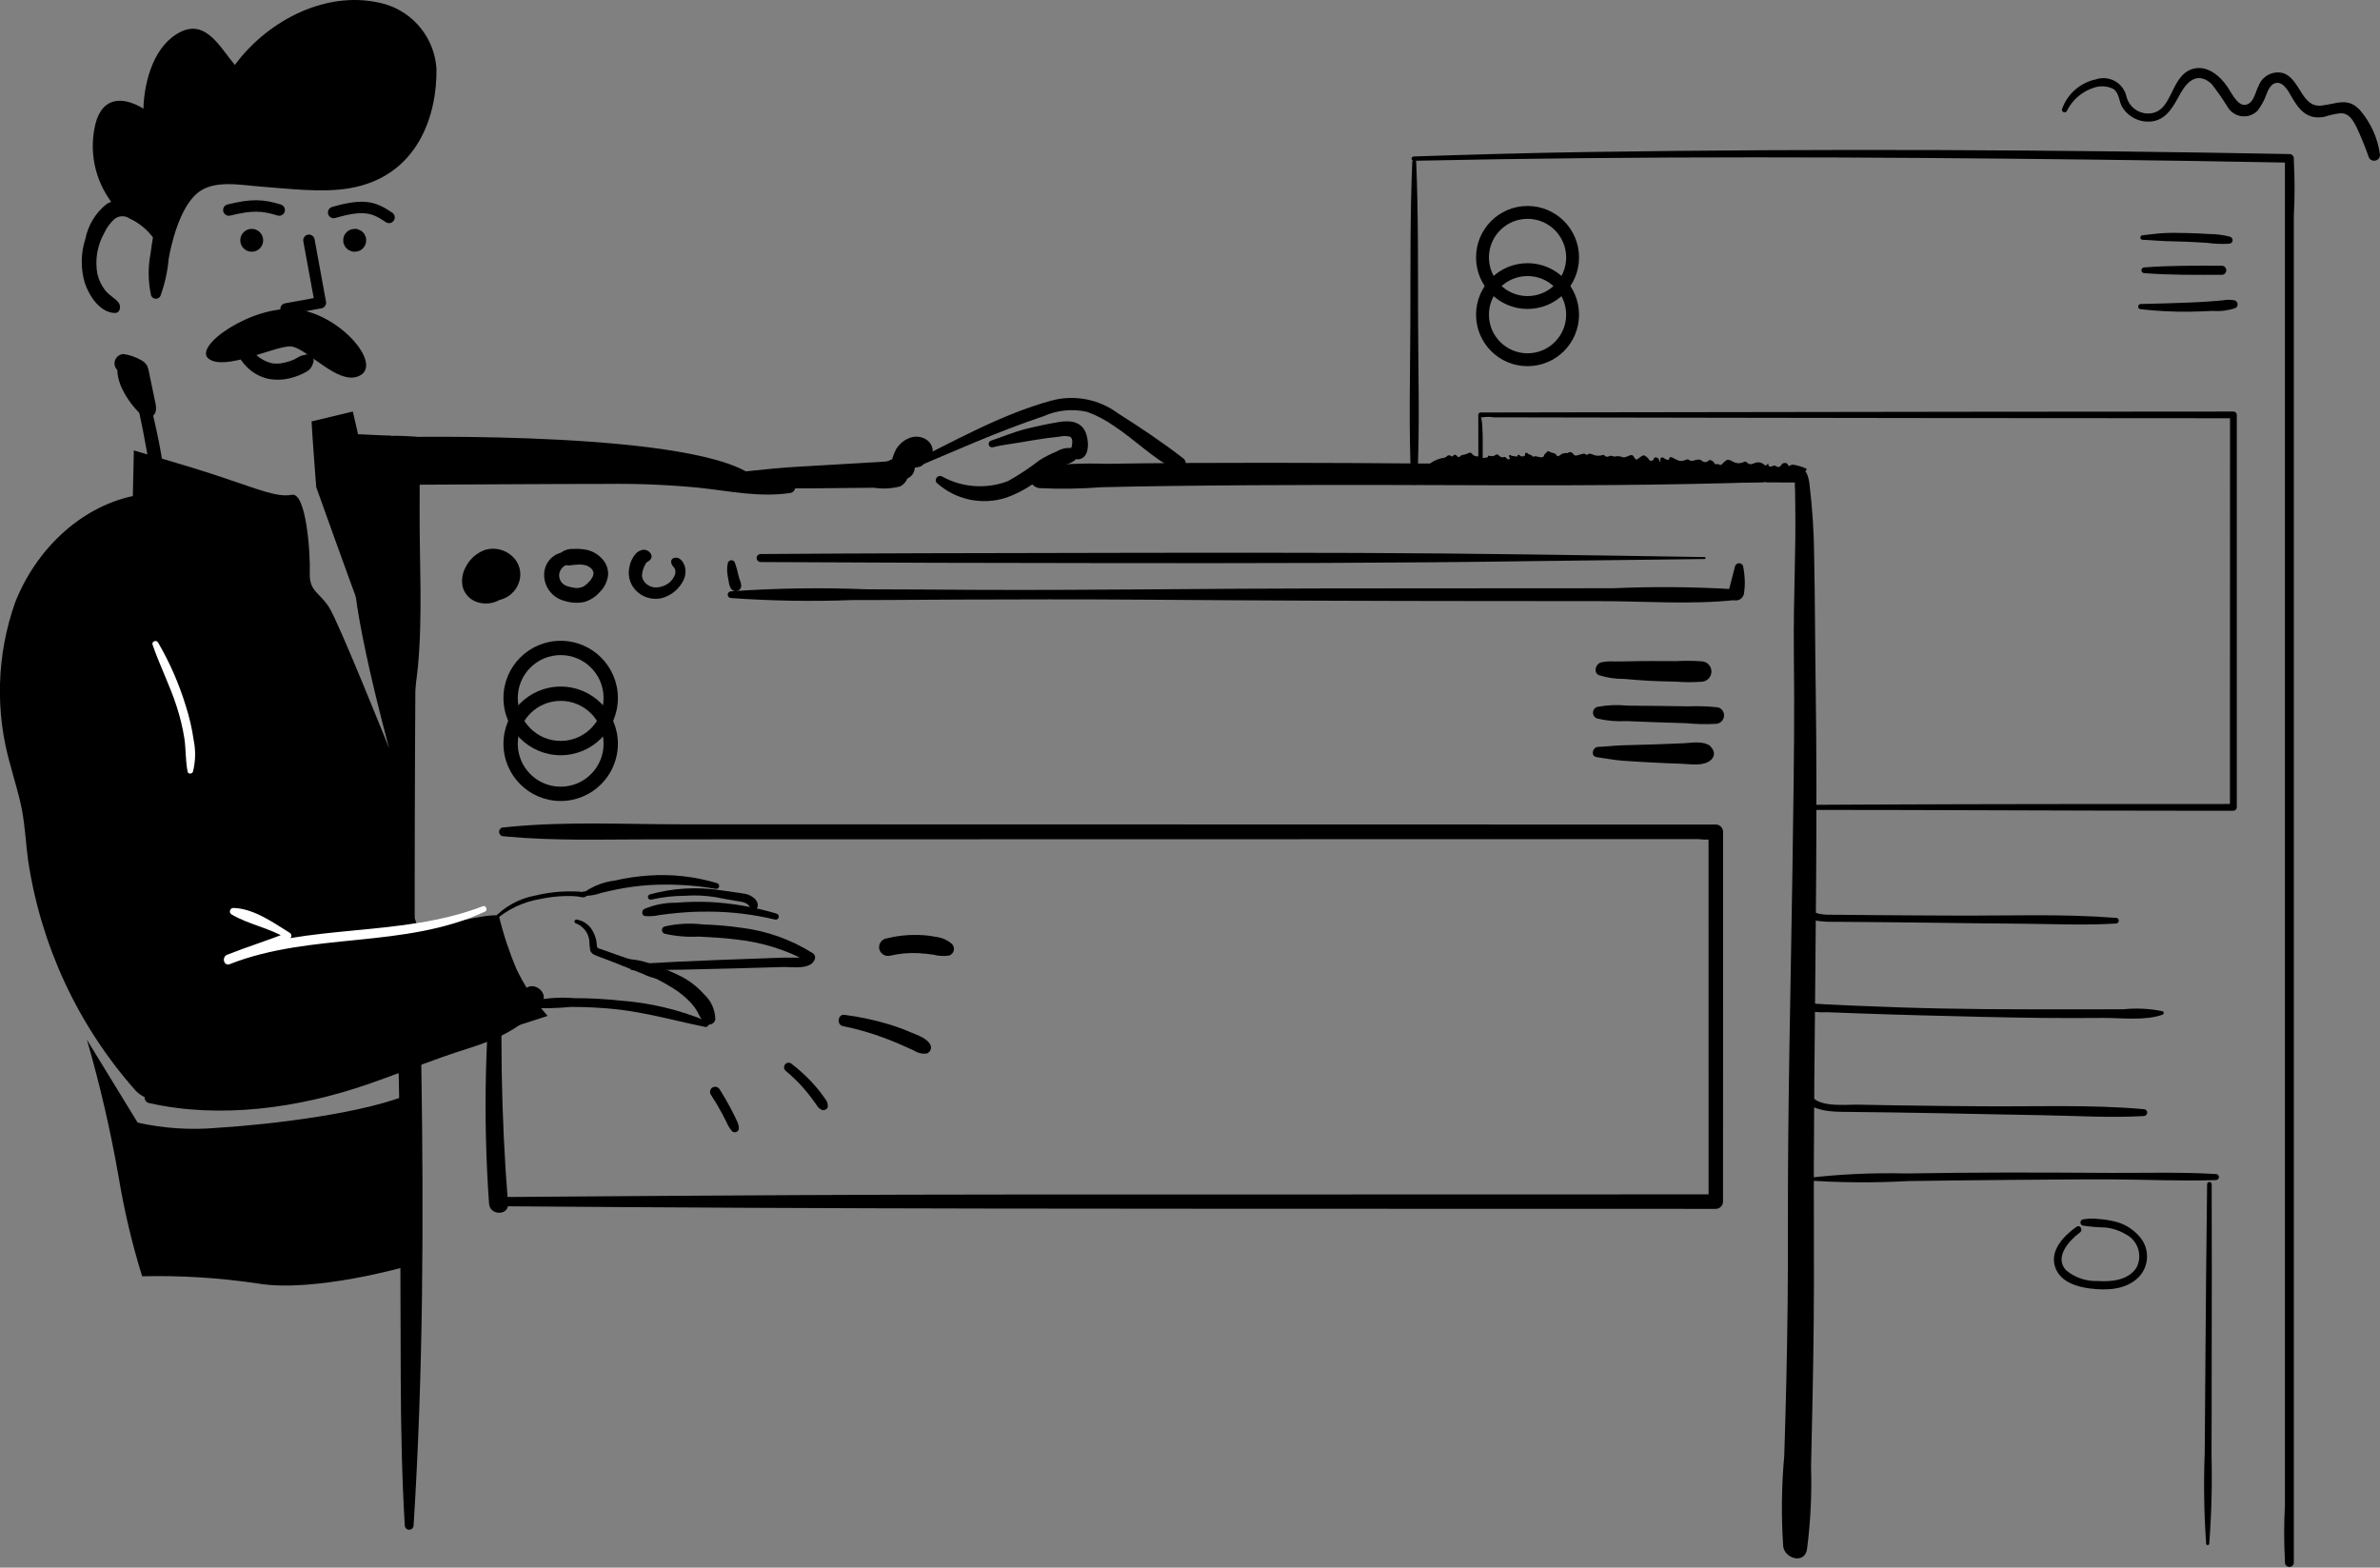 <svg width="208" height="137" viewBox="0 0 208 137" fill="none" xmlns="http://www.w3.org/2000/svg">
<rect x="0" y="0" width="208" height="137" fill="#808080" stroke="none"/>
<g clip-path="url(#clip0_2_827)">
<path d="M122.59 42.001C122.59 42.169 122.79 42.111 122.91 42.111C124.565 42.121 126.219 42.127 127.875 42.128C128.104 42.128 128.244 42.172 128.337 42.322C129.455 42.344 130.577 42.313 131.7 42.253C131.674 42.145 131.722 42.144 132 42.146L133.314 42.151C136.703 41.789 140.112 41.64 143.521 41.704C146.274 41.852 148.982 42.145 151.765 42.148C152.531 42.148 153.3 42.142 154.065 42.143C154.105 42.099 154.15 42.061 154.2 42.03C154.315 41.974 154.319 42.091 154.386 42.143C154.9 42.143 155.413 42.151 155.925 42.167C156.341 42.167 156.758 42.167 157.175 42.167C157.345 42.167 157.408 42.117 157.34 42C157.272 41.883 157.226 41.778 157.173 41.665C157.139 41.595 157.173 41.532 157.258 41.483C157.276 41.469 157.298 41.459 157.321 41.456C157.344 41.452 157.368 41.455 157.39 41.463C157.465 41.498 157.448 41.555 157.444 41.609C157.441 41.642 157.441 41.675 157.444 41.709C157.445 41.728 157.454 41.747 157.468 41.761C157.481 41.774 157.499 41.783 157.519 41.785C157.541 41.79 157.564 41.787 157.584 41.777C157.605 41.767 157.621 41.751 157.631 41.731C157.677 41.65 157.776 41.555 157.714 41.482C157.594 41.342 157.688 41.237 157.814 41.135C157.94 41.033 157.923 40.981 157.794 40.922C157.471 40.782 157.132 40.681 156.785 40.622C156.729 40.608 156.672 40.606 156.615 40.615C156.559 40.625 156.505 40.645 156.457 40.676C156.385 40.727 156.314 40.758 156.276 40.658C156.261 40.595 156.223 40.54 156.17 40.503C156.117 40.466 156.052 40.45 155.988 40.458C155.779 40.458 155.721 40.577 155.642 40.683C155.62 40.717 155.592 40.745 155.558 40.767C155.524 40.789 155.487 40.803 155.447 40.808C155.407 40.814 155.367 40.811 155.329 40.8C155.29 40.788 155.255 40.768 155.225 40.742C155.188 40.715 155.145 40.698 155.099 40.692C155.054 40.687 155.008 40.693 154.966 40.71C154.64 40.866 154.545 40.749 154.522 40.484C154.355 40.777 154.24 40.672 154.122 40.558C154.01 40.477 153.88 40.426 153.743 40.41C153.606 40.395 153.468 40.414 153.341 40.468C153.005 40.616 152.859 40.604 152.631 40.382C152.542 40.295 152.459 40.352 152.385 40.382C152.236 40.453 152.073 40.486 151.909 40.478C151.745 40.471 151.585 40.423 151.444 40.339C151.011 40.1 150.937 40.131 150.592 40.456C150.492 40.547 150.446 40.719 150.211 40.58C150.097 40.513 149.839 40.651 149.804 40.436C149.789 40.347 149.616 40.261 149.483 40.211C149.35 40.161 149.304 40.292 149.213 40.337C149.144 40.375 149.066 40.392 148.988 40.384C148.909 40.377 148.835 40.347 148.775 40.297C148.581 40.113 148.356 40.152 148.093 40.226C148.013 40.263 147.925 40.279 147.838 40.273C147.75 40.266 147.666 40.236 147.593 40.187C147.509 40.112 147.42 40.147 147.315 40.187C147.139 40.278 146.937 40.306 146.743 40.267C146.553 40.198 146.369 40.112 146.196 40.008C146.047 39.896 145.914 39.945 145.883 40.064C145.829 40.271 145.729 40.189 145.592 40.134C145.524 40.104 145.46 40.066 145.401 40.022C145.377 40.002 145.348 39.987 145.318 39.98C145.287 39.972 145.255 39.972 145.225 39.98C145.136 40.003 145.13 40.059 145.105 40.113C145.068 40.193 145.183 40.271 145.077 40.376L144.967 40.134C144.942 40.081 144.901 40.037 144.849 40.008C144.798 39.98 144.739 39.968 144.681 39.975C144.535 39.975 144.54 40.075 144.52 40.146C144.5 40.217 144.399 40.257 144.305 40.273C144.272 40.28 144.237 40.275 144.206 40.26C144.176 40.245 144.151 40.22 144.137 40.189C144.065 40.075 143.972 39.975 143.862 39.898C143.695 39.761 143.591 39.766 143.403 39.907C142.944 40.25 143.015 40.247 142.755 39.873C142.682 39.767 142.605 39.735 142.419 39.803C142.233 39.871 142.041 40.012 141.801 39.951C141.58 39.855 141.333 39.839 141.101 39.904C141.066 39.906 141.031 39.897 141.001 39.879C140.942 39.85 140.877 39.834 140.811 39.833C140.745 39.832 140.68 39.845 140.62 39.872C140.558 39.91 140.484 39.925 140.412 39.913C140.34 39.902 140.274 39.865 140.227 39.809C140.207 39.784 140.181 39.767 140.15 39.76C140.12 39.752 140.088 39.755 140.06 39.768C139.759 39.867 139.431 39.843 139.147 39.703C138.921 39.612 138.818 39.629 138.671 39.783C138.571 39.632 138.421 39.631 138.24 39.683C138.131 39.716 138.015 39.738 137.91 39.776C137.752 39.833 137.61 39.825 137.535 39.724C137.409 39.566 137.306 39.394 136.985 39.602C136.862 39.581 136.737 39.588 136.617 39.624C136.498 39.66 136.389 39.722 136.299 39.808C136.143 39.908 136.082 39.877 136.033 39.776C135.933 39.563 135.558 39.6 135.386 39.449C135.351 39.433 135.313 39.43 135.277 39.439C135.24 39.449 135.208 39.471 135.186 39.501C135.13 39.619 134.939 39.684 134.936 39.825C134.936 39.904 134.828 39.959 134.708 39.964C134.458 39.975 134.253 39.798 133.976 39.916C133.967 39.919 133.957 39.919 133.949 39.916C133.913 39.744 133.642 39.751 133.524 39.643C133.478 39.602 133.448 39.543 133.351 39.574C133.271 39.599 133.281 39.657 133.284 39.7C133.296 39.866 133.167 39.894 132.97 39.882C132.838 39.874 132.831 39.77 132.748 39.751C132.556 39.708 132.679 39.912 132.566 39.895C132.415 39.872 132.257 39.868 132.114 39.835C132.048 39.82 132.014 39.722 131.914 39.782C131.831 39.83 131.884 39.895 131.914 39.95C131.944 40.005 132.007 40.084 131.89 40.13C131.752 40.186 131.718 40.082 131.652 40.037C131.586 39.992 131.593 39.898 131.482 39.937C131.398 39.969 131.306 39.975 131.22 39.952C131.133 39.929 131.056 39.879 130.999 39.81C130.929 39.755 130.841 39.652 130.726 39.745C130.504 39.925 130.282 39.854 130.05 39.821C130.023 39.864 130.084 39.912 130.018 39.955C129.777 40.04 129.515 40.04 129.275 39.955C129.236 39.928 129.192 39.88 129.151 39.883C129.05 39.891 128.948 39.873 128.856 39.83C128.765 39.786 128.686 39.72 128.628 39.637C128.596 39.594 128.548 39.565 128.495 39.557C128.442 39.548 128.388 39.56 128.344 39.591C128.227 39.658 128.1 39.706 127.968 39.731C127.868 39.769 127.721 39.751 127.657 39.831C127.516 40.011 127.404 39.948 127.308 39.831C127.212 39.714 127.129 39.702 127.008 39.821C126.958 39.869 126.893 39.921 126.821 39.865C126.643 39.722 126.521 39.792 126.391 39.924C126.342 39.965 126.282 39.992 126.219 40C125.78 40.062 125.362 40.23 125.002 40.488C124.916 40.543 124.794 40.628 124.702 40.603C124.302 40.496 124.234 40.742 124.121 40.887C124.087 40.937 124.039 40.976 123.984 41C123.929 41.025 123.869 41.034 123.809 41.026C123.666 41.025 123.525 41.053 123.393 41.106C123.308 41.125 123.229 41.166 123.164 41.224C123.099 41.283 123.05 41.357 123.022 41.44C122.997 41.516 122.94 41.568 122.822 41.602C122.552 41.682 122.595 41.854 122.59 42.001Z" fill="black"/>
<path d="M31.301 38.29C31.194 38.85 31.215 39.427 31.361 39.979C31.602 40.945 33.11 41.186 32.261 43.118C31.412 45.05 31.361 45.412 30.934 49.034C30.507 52.656 34.01 65.392 34.01 65.392C34.01 65.392 29.61 54.407 28.763 53.079C27.916 51.751 27.013 51.691 27.074 50.061C27.135 48.431 26.774 42.998 25.506 43.24C24.238 43.482 22.731 42.817 19.293 41.671C15.855 40.525 11.693 39.377 11.693 39.377L12.96 41.067V44.567C12.96 44.567 22.732 63.038 25.446 68.53C28.16 74.022 29.004 83.5 29.004 83.5L36.243 82.172C36.243 82.172 36.2 50.827 36.623 38.193C34.851 38.021 33.066 38.054 31.301 38.29Z" fill="black"/>
<path d="M11.817 95.271C6.821 89.619 3.569 82.64 2.455 75.179C2.255 73.711 2.193 72.225 1.916 70.77C1.667 69.453 1.248 68.175 0.911 66.878C-0.441 62.212 -0.298 57.24 1.32 52.659C3.074 48.169 6.899 44.359 11.609 43.35L11.698 39.377C11.698 39.377 18.698 41.428 22.676 46.016C26.654 50.604 28.587 63.038 29.19 72.092C29.793 81.146 29.612 81.871 29.612 81.871C32.64 81.915 35.66 81.57 38.6 80.845C43.546 79.638 43.607 80.06 43.607 80.06C43.991 81.649 44.506 83.204 45.145 84.708C45.854 86.187 46.767 87.558 47.859 88.782C47.859 88.782 28.949 94.909 25.933 95.694C22.917 96.479 13.866 97.624 11.817 95.271Z" fill="black"/>
<path d="M157.171 40.871C148.778 40.884 140.379 40.663 131.987 40.578C122.529 40.478 113.07 40.412 103.613 40.461C101.308 40.473 99.004 40.496 96.699 40.532C94.662 40.461 92.621 40.553 90.599 40.807C89.475 41.007 89.873 42.56 90.849 42.659C92.663 42.745 94.482 42.718 96.293 42.579C98.279 42.532 100.266 42.495 102.253 42.471C106.788 42.411 111.323 42.389 115.853 42.38C125.316 42.362 134.783 42.48 144.244 42.353C148.552 42.296 152.858 42.181 157.163 42.053C157.316 42.047 157.46 41.981 157.566 41.871C157.672 41.761 157.732 41.613 157.732 41.46C157.732 41.307 157.672 41.16 157.566 41.05C157.46 40.939 157.316 40.874 157.163 40.868L157.171 40.871Z" fill="black"/>
<path d="M157.416 41.654L156.851 41.841L156.863 42.141C156.852 42.349 156.857 42.558 156.879 42.766C156.887 43.205 156.89 43.644 156.896 44.083C156.911 45.092 156.912 46.1 156.901 47.109C156.877 49.171 156.818 51.234 156.784 53.296C156.744 55.784 156.794 58.27 156.8 60.757C156.809 65.742 156.728 70.727 156.655 75.712C156.502 86.204 156.229 96.701 156.255 107.195C156.268 111.652 156.222 116.108 156.119 120.563C156.068 122.779 156.003 124.996 155.936 127.212C155.696 129.849 155.665 132.502 155.843 135.144C155.983 136.203 157.675 136.718 157.919 135.425C158.232 133.027 158.352 130.607 158.277 128.189C158.328 126.005 158.376 123.821 158.419 121.637C158.5 117.521 158.544 113.407 158.526 109.291C158.505 104.362 158.517 99.434 158.562 94.506C158.655 82.981 158.849 71.443 158.68 59.918C158.625 56.208 158.626 52.498 158.551 48.788C158.537 46.613 158.398 44.44 158.137 42.28C158.064 41.742 157.885 40.817 157.131 40.938C157.033 40.951 156.94 40.988 156.86 41.047C156.78 41.106 156.717 41.184 156.676 41.274C156.635 41.364 156.617 41.463 156.625 41.562C156.633 41.66 156.665 41.755 156.72 41.838C156.762 41.907 156.826 41.96 156.9 41.989C156.975 42.019 157.058 42.023 157.136 42.002C157.213 41.981 157.282 41.936 157.332 41.873C157.382 41.809 157.41 41.732 157.412 41.651L157.416 41.654Z" fill="black"/>
<path d="M36.146 133.318C36.992 119.989 37.031 106.535 36.822 93.181C36.791 91.173 36.871 89.163 36.822 87.155C36.771 85.019 37.013 82.509 36.322 80.464C36.264 80.278 36.15 80.116 35.993 80.001C35.837 79.886 35.648 79.824 35.454 79.824C35.26 79.824 35.071 79.886 34.915 80.001C34.759 80.116 34.644 80.278 34.587 80.464C34.11 82.319 34.422 84.438 34.487 86.334C34.548 88.118 34.681 89.896 34.764 91.679C34.917 94.996 34.909 98.331 34.939 101.651C34.995 107.922 35 114.192 35.023 120.463C35.039 124.755 35.123 129.036 35.375 133.32C35.38 133.418 35.423 133.512 35.494 133.58C35.566 133.648 35.661 133.686 35.76 133.686C35.859 133.686 35.955 133.648 36.026 133.58C36.098 133.512 36.141 133.418 36.146 133.32V133.318Z" fill="black"/>
<path d="M68.879 41.779C66.257 42.109 63.696 41.433 61.102 41.152C58.361 40.89 55.608 40.779 52.855 40.818C47.228 40.827 41.601 40.893 35.974 40.942C35.786 40.944 35.608 41.02 35.475 41.153C35.343 41.285 35.267 41.464 35.265 41.652C35.272 44.507 35.278 47.362 35.283 50.218C35.283 52.618 35.232 55.018 35.355 57.411C35.414 58.548 35.655 59.652 35.73 60.788C35.793 61.764 35.751 62.755 35.751 63.735C35.751 64.775 35.801 65.815 35.801 66.855C35.801 66.9 35.819 66.944 35.851 66.976C35.883 67.008 35.927 67.026 35.972 67.026C36.018 67.026 36.061 67.008 36.093 66.976C36.126 66.944 36.144 66.9 36.144 66.855C36.144 66.015 36.194 65.175 36.194 64.334V61.657C36.194 60.513 36.416 59.42 36.522 58.289C36.94 53.829 36.661 49.249 36.672 44.772L36.68 41.652L35.972 42.362C41.672 42.343 47.372 42.292 53.072 42.29C55.752 42.256 58.432 42.367 61.101 42.625C63.764 42.912 66.372 43.483 69.055 43.084C69.787 42.975 69.622 41.684 68.878 41.779H68.879Z" fill="black"/>
<path d="M81.883 42.214C82.683 42.929 83.656 43.425 84.705 43.653C85.754 43.881 86.845 43.833 87.87 43.514C88.959 43.137 89.975 42.573 90.87 41.847C91.347 41.493 91.851 41.177 92.378 40.902C92.905 40.637 93.702 40.539 94.078 40.078C94.141 40.01 94.186 39.927 94.209 39.836C94.231 39.746 94.231 39.651 94.207 39.562C94.183 39.472 94.136 39.389 94.072 39.322C94.007 39.255 93.927 39.205 93.838 39.178C93.312 39.086 92.771 39.189 92.317 39.469C91.802 39.678 91.305 39.932 90.834 40.228C89.967 40.903 89.049 41.51 88.089 42.045C87.156 42.401 86.157 42.548 85.162 42.478C84.166 42.408 83.198 42.121 82.325 41.638C82.248 41.596 82.158 41.584 82.072 41.602C81.986 41.621 81.909 41.669 81.855 41.739C81.802 41.809 81.774 41.895 81.778 41.983C81.782 42.071 81.817 42.154 81.877 42.219L81.883 42.214Z" fill="black"/>
<path d="M79.372 41.134C83.261 39.481 87.187 37.716 91.195 36.375C92.394 35.838 93.735 35.705 95.016 35.995C95.857 36.305 96.654 36.725 97.385 37.245C99.175 38.428 100.765 40.035 102.666 41.029C103.25 41.334 103.99 40.513 103.413 40.061C101.613 38.661 99.613 37.328 97.688 36.108C96.864 35.499 95.913 35.084 94.906 34.895C93.9 34.705 92.864 34.745 91.875 35.013C87.386 36.245 83.255 38.64 79.097 40.661C78.775 40.817 79.056 41.267 79.372 41.133V41.134Z" fill="black"/>
<path d="M86.782 39.084C87.539 38.889 88.334 38.8 89.106 38.673C89.878 38.546 90.655 38.404 91.434 38.298C91.816 38.246 92.199 38.2 92.582 38.16C92.876 38.093 93.18 38.09 93.475 38.151C93.892 38.312 93.66 39.041 93.575 39.338C93.547 39.446 93.548 39.56 93.578 39.668C93.607 39.776 93.665 39.874 93.744 39.954C93.823 40.033 93.921 40.09 94.029 40.12C94.137 40.149 94.251 40.151 94.359 40.123C95.288 39.914 95.159 38.394 94.859 37.741C94.434 36.8 93.453 36.731 92.559 36.878C91.573 37.04 90.592 37.253 89.622 37.495C88.591 37.752 87.63 38.172 86.622 38.505C86.545 38.526 86.48 38.577 86.441 38.646C86.401 38.715 86.391 38.797 86.412 38.874C86.433 38.951 86.484 39.016 86.553 39.055C86.622 39.095 86.704 39.105 86.781 39.084H86.782Z" fill="black"/>
<path d="M81.466 39.868C81.5 39.757 81.516 39.642 81.512 39.526C81.512 39.475 81.518 39.387 81.494 39.564C81.519 39.373 81.519 39.359 81.494 39.522C81.523 39.413 81.523 39.299 81.494 39.191C81.431 38.894 81.26 38.632 81.014 38.454C80.802 38.306 80.559 38.211 80.303 38.176C80.047 38.142 79.787 38.168 79.543 38.254C79.025 38.439 78.587 38.8 78.307 39.274C78.046 39.76 77.896 40.297 77.866 40.848C77.865 41.03 77.912 41.209 78.003 41.367C78.093 41.525 78.223 41.656 78.38 41.748L78.397 41.76C78.55 41.852 78.726 41.901 78.905 41.901C79.084 41.901 79.259 41.852 79.412 41.76L79.43 41.748C79.587 41.656 79.718 41.525 79.808 41.367C79.899 41.209 79.946 41.03 79.946 40.848C79.93 40.626 79.935 40.404 79.962 40.183L79.926 40.445C79.95 40.281 79.993 40.12 80.053 39.966L79.958 40.192C80.011 40.07 80.078 39.955 80.158 39.85L80.015 40.035C80.083 39.95 80.159 39.873 80.243 39.805L80.064 39.943C80.139 39.886 80.221 39.837 80.306 39.797L80.1 39.884C80.197 39.844 80.297 39.815 80.4 39.798L80.18 39.828C80.256 39.819 80.333 39.819 80.409 39.828L80.197 39.8C80.34 39.823 80.472 39.883 80.614 39.909C80.659 39.917 80.442 39.833 80.577 39.899C80.64 39.933 80.708 39.958 80.777 39.975C80.732 39.966 80.689 39.948 80.651 39.921C80.613 39.894 80.581 39.86 80.557 39.82L80.574 39.846C80.591 39.874 80.64 39.995 80.595 39.873C80.623 39.967 80.681 40.049 80.759 40.109C80.837 40.168 80.931 40.202 81.029 40.204C81.127 40.202 81.222 40.168 81.3 40.109C81.377 40.049 81.434 39.967 81.462 39.873L81.466 39.868Z" fill="black"/>
<path d="M61.243 42.451C64.615 42.544 67.959 42.712 71.337 42.674C73.02 42.656 74.702 42.639 76.384 42.623C77.15 42.744 77.934 42.704 78.684 42.506C78.958 42.355 79.173 42.117 79.294 41.83C79.415 41.542 79.436 41.221 79.352 40.921C79.272 40.634 79.082 40.391 78.823 40.243C78.564 40.096 78.257 40.057 77.97 40.135L77.911 40.155C77.111 40.435 76.711 41.745 77.648 42.166L77.701 42.19L77.301 40.652C77.88 40.29 77.913 40.184 77.401 40.336L77.065 40.356C76.674 40.391 76.279 40.403 75.887 40.426L73.868 40.546C72.468 40.629 71.066 40.711 69.662 40.793C66.84 40.956 64.062 41.349 61.25 41.622C61.144 41.627 61.043 41.673 60.97 41.75C60.896 41.827 60.855 41.93 60.855 42.036C60.855 42.143 60.896 42.245 60.97 42.322C61.043 42.399 61.144 42.445 61.25 42.451H61.243Z" fill="black"/>
<path d="M42.976 49.425C42.911 49.303 42.822 49.195 42.713 49.109C42.605 49.023 42.48 48.96 42.346 48.925C42.15 48.884 41.947 48.892 41.755 48.951C41.471 49.041 41.227 49.229 41.069 49.482C40.779 49.886 40.622 50.37 40.619 50.868C40.611 51.162 40.691 51.452 40.85 51.699C41.079 52.024 41.418 52.253 41.805 52.345C42.23 52.48 42.677 52.535 43.122 52.507C43.385 52.493 43.644 52.444 43.894 52.362C44.179 52.263 44.443 52.112 44.672 51.916C45.007 51.628 45.252 51.25 45.379 50.827C45.5 50.437 45.506 50.022 45.397 49.629C45.289 49.236 45.07 48.882 44.766 48.61C44.458 48.323 44.081 48.121 43.671 48.022C43.262 47.923 42.834 47.93 42.429 48.044C42.05 48.173 41.7 48.376 41.4 48.641C41.1 48.907 40.856 49.229 40.682 49.59C40.408 50.099 40.318 50.688 40.427 51.256C40.493 51.513 40.61 51.753 40.772 51.963C40.934 52.173 41.136 52.347 41.368 52.476C41.833 52.714 42.363 52.795 42.878 52.706C43.394 52.617 43.866 52.364 44.224 51.983C44.413 51.79 44.562 51.561 44.663 51.31C44.764 51.059 44.814 50.791 44.811 50.521C44.807 50.269 44.752 50.02 44.648 49.791C44.545 49.561 44.396 49.354 44.211 49.184C43.967 48.97 43.662 48.837 43.339 48.806C43.016 48.774 42.692 48.845 42.411 49.008C42.127 49.171 41.902 49.422 41.773 49.723C41.643 50.025 41.615 50.36 41.693 50.679C41.753 50.883 41.877 51.062 42.046 51.191C42.215 51.32 42.421 51.392 42.634 51.396H42.677C42.891 51.395 43.099 51.325 43.269 51.195C43.44 51.065 43.563 50.883 43.62 50.677C43.681 50.422 43.645 50.153 43.52 49.923C43.435 49.774 43.312 49.651 43.164 49.566C43.016 49.48 42.847 49.436 42.676 49.438H42.633L43.573 50.155C43.56 50.117 43.552 50.078 43.546 50.039L43.58 50.298C43.578 50.272 43.578 50.246 43.58 50.22L43.546 50.478C43.553 50.426 43.565 50.376 43.584 50.328L43.484 50.558C43.498 50.529 43.521 50.5 43.531 50.471C43.561 50.394 43.37 50.662 43.471 50.555C43.572 50.448 43.381 50.636 43.371 50.625C43.406 50.602 43.441 50.583 43.479 50.566L43.254 50.666C43.304 50.646 43.357 50.632 43.41 50.624L43.162 50.657C43.203 50.653 43.243 50.653 43.284 50.657L43.037 50.624C43.077 50.632 43.116 50.644 43.154 50.658L42.932 50.564C42.967 50.584 43.002 50.603 43.039 50.62C42.912 50.52 42.875 50.487 42.93 50.536C42.945 50.549 42.96 50.562 42.974 50.577C43.082 50.677 42.858 50.377 42.926 50.518C42.945 50.555 42.966 50.589 42.984 50.628L42.89 50.406C42.922 50.483 42.944 50.563 42.956 50.646L42.923 50.399C42.926 50.44 42.926 50.481 42.923 50.522L42.957 50.272C42.945 50.356 42.922 50.439 42.889 50.518L42.989 50.288C42.951 50.37 42.904 50.447 42.848 50.518L43.004 50.318C42.936 50.399 42.858 50.473 42.774 50.538L42.981 50.378C42.881 50.45 42.773 50.512 42.66 50.561L42.912 50.454C42.737 50.53 42.554 50.585 42.366 50.617L42.652 50.579C42.527 50.595 42.399 50.595 42.274 50.579L42.561 50.618C42.479 50.603 42.398 50.582 42.319 50.553L42.578 50.662C42.469 50.615 42.366 50.554 42.272 50.481L42.491 50.65C42.434 50.603 42.382 50.551 42.335 50.494L42.502 50.712C42.458 50.653 42.421 50.59 42.39 50.524L42.497 50.778C42.466 50.7 42.445 50.62 42.434 50.537L42.471 50.818C42.463 50.728 42.463 50.637 42.471 50.547L42.434 50.824C42.461 50.644 42.51 50.467 42.58 50.299L42.48 50.543C42.559 50.36 42.659 50.188 42.78 50.03L42.624 50.23C42.728 50.1 42.846 49.982 42.976 49.878L42.776 50.031C42.895 49.94 43.024 49.863 43.16 49.803L42.93 49.903C43.079 49.837 43.236 49.791 43.397 49.766L43.152 49.799C43.265 49.786 43.379 49.786 43.492 49.799L43.254 49.767C43.311 49.775 43.367 49.788 43.421 49.806C43.447 49.819 43.474 49.829 43.502 49.836C43.482 49.836 43.302 49.742 43.408 49.8C43.458 49.828 43.508 49.855 43.557 49.886C43.572 49.897 43.609 49.934 43.626 49.935C43.593 49.935 43.452 49.79 43.564 49.893C43.605 49.931 43.642 49.974 43.681 50.015C43.74 50.074 43.592 49.86 43.62 49.938C43.632 49.963 43.646 49.987 43.662 50.01C43.679 50.04 43.721 50.141 43.662 49.999C43.603 49.857 43.645 49.958 43.654 49.991C43.67 50.051 43.684 50.112 43.694 50.173L43.662 49.935C43.671 50.02 43.671 50.105 43.662 50.19L43.695 49.949C43.689 49.986 43.684 50.023 43.676 50.06C43.668 50.097 43.628 50.194 43.69 50.06C43.752 49.926 43.699 50.037 43.68 50.071C43.661 50.105 43.639 50.133 43.62 50.164C43.566 50.255 43.761 50.004 43.687 50.077C43.66 50.103 43.637 50.132 43.611 50.158C43.557 50.211 43.499 50.261 43.439 50.308L43.639 50.152C43.541 50.224 43.435 50.285 43.325 50.336L43.574 50.231C43.434 50.29 43.296 50.35 43.157 50.41L43.408 50.304C43.258 50.363 43.101 50.403 42.941 50.424L43.222 50.386C43.016 50.407 42.808 50.404 42.603 50.376L42.885 50.413C42.648 50.379 42.417 50.319 42.194 50.232L42.449 50.339C42.408 50.32 42.369 50.297 42.333 50.27L42.55 50.437L42.518 50.405L42.685 50.622C42.666 50.599 42.65 50.575 42.638 50.548L42.746 50.804C42.724 50.748 42.709 50.691 42.699 50.632L42.736 50.916C42.719 50.783 42.719 50.649 42.736 50.516L42.699 50.792C42.719 50.673 42.753 50.556 42.799 50.445L42.699 50.688C42.802 50.498 42.889 50.299 42.958 50.094L42.863 50.317C42.987 50.084 43.026 49.815 42.973 49.557V50.02C42.975 50.001 42.981 49.983 42.99 49.966L42.79 50.316C42.869 50.22 42.793 50.26 42.561 50.436C42.659 50.405 42.75 50.353 42.827 50.284C42.903 50.215 42.964 50.13 43.005 50.036C43.046 49.938 43.064 49.833 43.058 49.727C43.051 49.621 43.022 49.518 42.97 49.426L42.976 49.425Z" fill="black"/>
<path d="M49.532 48.234C49.012 48.235 48.513 48.441 48.143 48.807C47.773 49.173 47.562 49.67 47.556 50.191C47.545 50.73 47.72 51.256 48.052 51.681C48.384 52.105 48.852 52.403 49.377 52.523C49.932 52.696 50.521 52.723 51.089 52.603C51.612 52.442 52.078 52.137 52.435 51.723C52.834 51.324 53.085 50.802 53.146 50.242C53.157 49.979 53.115 49.718 53.022 49.472C52.929 49.227 52.787 49.003 52.604 48.814C52.214 48.391 51.691 48.112 51.122 48.025C50.79 47.971 50.452 47.953 50.115 47.972C49.705 47.949 49.301 48.078 48.98 48.335C48.915 48.4 48.867 48.479 48.837 48.565C48.807 48.652 48.798 48.745 48.81 48.836C48.822 48.927 48.854 49.014 48.905 49.09C48.956 49.167 49.023 49.23 49.102 49.277C49.602 49.53 50.024 49.352 50.512 49.337C50.688 49.328 50.863 49.339 51.036 49.368C51.112 49.384 51.187 49.404 51.261 49.429C51.276 49.429 51.395 49.481 51.326 49.452C51.257 49.423 51.404 49.492 51.417 49.5C51.49 49.539 51.56 49.584 51.626 49.634C51.539 49.567 51.71 49.722 51.726 49.734C51.661 49.667 51.767 49.793 51.785 49.825C51.793 49.839 51.85 49.949 51.82 49.882C51.79 49.815 51.845 49.959 51.848 49.974C51.86 50.012 51.869 50.051 51.874 50.091C51.874 50.056 51.865 49.978 51.866 50.107C51.866 50.123 51.859 50.235 51.872 50.132C51.867 50.165 51.86 50.199 51.851 50.232C51.841 50.275 51.829 50.316 51.815 50.358C51.78 50.458 51.851 50.288 51.803 50.385C51.758 50.475 51.707 50.562 51.651 50.646C51.651 50.653 51.581 50.746 51.631 50.678C51.604 50.714 51.573 50.748 51.543 50.778C51.491 50.837 51.436 50.893 51.379 50.948C51.265 51.071 51.132 51.175 50.986 51.258C50.713 51.389 50.404 51.425 50.108 51.358C49.931 51.326 49.757 51.283 49.586 51.229C49.526 51.214 49.468 51.19 49.414 51.159C49.383 51.143 49.352 51.126 49.322 51.109C49.315 51.109 49.148 50.982 49.237 51.057C49.183 51.009 49.131 50.957 49.083 50.903C49.013 50.827 49.129 50.974 49.07 50.888C49.046 50.853 49.024 50.818 49.003 50.783C48.982 50.748 48.912 50.588 48.948 50.683C48.912 50.585 48.884 50.485 48.865 50.383C48.886 50.496 48.865 50.293 48.865 50.247C48.866 50.206 48.868 50.165 48.873 50.124C48.856 50.258 48.892 50.069 48.895 50.055C48.905 50.017 48.984 49.824 48.933 49.929C48.973 49.848 49.019 49.77 49.07 49.696C49.127 49.613 49.011 49.758 49.081 49.684C49.115 49.647 49.149 49.61 49.181 49.575C49.21 49.547 49.24 49.52 49.272 49.495C49.203 49.55 49.283 49.495 49.315 49.471C49.364 49.44 49.409 49.412 49.456 49.371C49.456 49.371 49.619 49.237 49.532 49.304C49.611 49.247 49.695 49.197 49.782 49.155C49.876 49.098 49.949 49.013 49.991 48.911C50.032 48.809 50.039 48.697 50.011 48.591C49.979 48.487 49.916 48.395 49.829 48.33C49.743 48.264 49.638 48.226 49.529 48.223L49.532 48.234Z" fill="black"/>
<path d="M56.873 48.389C56.803 48.273 56.701 48.179 56.58 48.119C56.459 48.059 56.323 48.034 56.188 48.048C55.944 48.088 55.72 48.211 55.554 48.396C55.259 48.741 55.065 49.161 54.995 49.611C54.913 50.006 54.941 50.416 55.075 50.797C55.209 51.178 55.444 51.515 55.755 51.773C56.05 52.022 56.402 52.195 56.78 52.278C57.157 52.361 57.549 52.35 57.921 52.248C58.656 52.024 59.277 51.526 59.653 50.856C59.893 50.459 59.968 49.984 59.861 49.534C59.736 49.078 59.35 48.567 58.828 48.79C58.773 48.82 58.728 48.865 58.697 48.919C58.666 48.973 58.65 49.035 58.651 49.098C58.663 49.249 58.726 49.393 58.828 49.506C58.893 49.566 58.946 49.637 58.986 49.716C59.055 49.912 59.042 50.128 58.952 50.316C58.853 50.532 58.711 50.725 58.533 50.882C58.355 51.039 58.146 51.158 57.919 51.23C57.709 51.308 57.486 51.344 57.261 51.336C57.066 51.326 56.875 51.271 56.705 51.175C56.657 51.148 56.604 51.117 56.563 51.086C56.537 51.071 56.513 51.051 56.492 51.029C56.444 50.986 56.397 50.94 56.353 50.893C56.335 50.872 56.315 50.852 56.298 50.83C56.331 50.873 56.292 50.818 56.283 50.803L56.201 50.659C56.155 50.579 56.201 50.676 56.17 50.589C56.153 50.537 56.136 50.489 56.124 50.432C56.118 50.405 56.113 50.378 56.107 50.351C56.091 50.261 56.107 50.431 56.107 50.339C56.114 50.063 56.175 49.791 56.288 49.539C56.318 49.469 56.349 49.4 56.387 49.339C56.402 49.313 56.419 49.289 56.434 49.263C56.434 49.263 56.514 49.128 56.479 49.175C56.444 49.222 56.501 49.15 56.505 49.147C56.546 49.108 56.558 49.118 56.511 49.147C56.533 49.135 56.556 49.127 56.577 49.114C56.606 49.099 56.632 49.08 56.655 49.058C56.755 48.988 56.73 48.997 56.59 49.088C56.844 48.988 57.07 48.662 56.872 48.395L56.873 48.389Z" fill="black"/>
<path d="M12.998 96.391C19.217 97.807 26.098 96.835 32.071 94.779C35.026 93.761 37.887 92.573 40.871 91.641C43.352 90.866 45.827 89.815 47.371 87.626C47.995 86.738 46.592 85.662 45.871 86.465C44.117 88.409 41.785 89.235 39.371 90.05C36.604 90.982 33.977 92.255 31.221 93.214C25.316 95.269 19.329 95.543 13.138 95.414C13.017 95.414 12.901 95.458 12.81 95.538C12.719 95.618 12.66 95.727 12.644 95.847C12.627 95.967 12.655 96.089 12.722 96.19C12.789 96.29 12.89 96.364 13.006 96.396L12.998 96.391Z" fill="black"/>
<path d="M42.202 79.195C35.023 81.966 27.012 80.64 19.847 83.44L20.073 84.259C21.823 83.566 23.513 82.734 25.266 82.042C25.318 82.025 25.364 81.995 25.399 81.953C25.434 81.911 25.456 81.86 25.463 81.806C25.47 81.752 25.462 81.698 25.439 81.648C25.416 81.599 25.379 81.557 25.333 81.528C23.889 80.628 22.157 79.386 20.388 79.347C20.322 79.349 20.259 79.372 20.207 79.412C20.155 79.453 20.118 79.509 20.101 79.573C20.084 79.637 20.087 79.704 20.111 79.765C20.136 79.826 20.179 79.878 20.235 79.913C21.729 80.797 23.543 81.087 25.05 82.013L25.117 81.499C23.378 82.199 21.586 82.747 19.848 83.44C19.348 83.64 19.564 84.459 20.074 84.259C27.246 81.44 35.364 82.936 42.399 79.659C42.657 79.539 42.473 79.092 42.199 79.195H42.202Z" fill="white"/>
<path d="M13.334 56.342C13.965 58.188 14.866 59.925 15.456 61.79C15.742 62.676 15.961 63.584 16.109 64.504C16.258 65.47 16.201 66.482 16.398 67.433C16.45 67.685 16.798 67.643 16.866 67.433C17.092 66.533 17.113 65.594 16.928 64.686C16.782 63.666 16.55 62.66 16.233 61.68C15.643 59.746 14.829 57.887 13.809 56.141C13.661 55.897 13.234 56.053 13.333 56.341L13.334 56.342Z" fill="white"/>
<path d="M55.294 84.787C58.232 84.78 61.164 84.716 64.103 84.633C65.546 84.593 66.988 84.551 68.43 84.509C69.164 84.488 70.805 84.779 71.184 83.883C71.237 83.784 71.251 83.67 71.222 83.562C71.194 83.454 71.126 83.361 71.031 83.302C69.13 82.102 66.986 81.341 64.754 81.075C63.663 80.915 62.563 80.821 61.461 80.791C60.333 80.654 59.19 80.713 58.082 80.966C58.015 80.987 57.957 81.029 57.915 81.086C57.874 81.142 57.851 81.211 57.851 81.281C57.851 81.351 57.874 81.42 57.915 81.477C57.957 81.533 58.015 81.575 58.082 81.597C59.059 81.821 60.063 81.906 61.064 81.851C62.181 81.916 63.298 81.965 64.409 82.109C66.578 82.347 68.681 83.001 70.603 84.035L70.408 83.556C70.344 83.746 68.77 83.678 68.584 83.685L66.73 83.751L62.867 83.891C60.339 83.983 57.815 84.107 55.295 84.261C55.225 84.261 55.158 84.288 55.109 84.338C55.06 84.387 55.032 84.454 55.032 84.524C55.032 84.593 55.06 84.66 55.109 84.71C55.158 84.759 55.225 84.787 55.295 84.787H55.294Z" fill="black"/>
<path d="M67.866 79.843C65.971 79.273 64.015 78.932 62.039 78.829C61.05 78.787 60.059 78.808 59.073 78.891C58.115 78.88 57.165 79.069 56.284 79.447C56.064 79.582 56.066 80.009 56.364 80.054C56.782 80.091 57.203 80.063 57.613 79.972C58.132 79.893 58.655 79.838 59.178 79.788C60.093 79.699 61.012 79.659 61.932 79.669C63.883 79.673 65.826 79.905 67.723 80.36C67.791 80.379 67.865 80.37 67.927 80.335C67.988 80.3 68.034 80.242 68.053 80.173C68.072 80.104 68.063 80.031 68.028 79.969C67.993 79.907 67.935 79.862 67.866 79.843Z" fill="black"/>
<path d="M61.824 89.269C59.393 88.246 56.811 87.629 54.181 87.442C52.856 87.299 51.525 87.228 50.193 87.23C48.831 87.117 47.459 87.233 46.136 87.576C45.929 87.654 45.858 88.03 46.136 88.076C47.394 88.143 48.654 88.117 49.908 87.997C51.193 87.994 52.477 88.059 53.755 88.192C56.438 88.469 58.995 89.212 61.626 89.744C61.893 89.798 62.104 89.405 61.826 89.274L61.824 89.269Z" fill="black"/>
<path d="M54.448 84.385C55.215 84.553 55.956 84.828 56.648 85.201C57.38 85.532 58.089 85.909 58.773 86.331C59.377 86.701 59.928 87.152 60.411 87.671C60.618 87.902 60.801 88.153 60.958 88.421C61.107 88.766 61.304 89.089 61.543 89.38C61.616 89.45 61.705 89.501 61.803 89.526C61.901 89.552 62.004 89.552 62.101 89.526C62.199 89.5 62.289 89.449 62.361 89.379C62.434 89.308 62.487 89.22 62.515 89.123C62.515 88.701 62.427 88.285 62.256 87.9C62.086 87.515 61.836 87.17 61.524 86.888C60.973 86.263 60.313 85.744 59.576 85.357C58.796 84.959 57.987 84.618 57.158 84.337C56.326 83.989 55.434 83.809 54.533 83.807C54.219 83.819 54.111 84.329 54.454 84.386L54.448 84.385Z" fill="black"/>
<path d="M36.278 95.392C32.297 97.292 23.431 98.292 18.997 98.561C16.666 98.769 14.315 98.617 12.03 98.108L7.596 90.864C8.74 94.814 9.666 98.824 10.371 102.876C10.858 105.806 11.543 108.699 12.422 111.537C15.812 111.455 19.203 111.667 22.556 112.171C27.441 112.986 35.463 110.692 35.463 110.692C35.463 110.692 35.373 100.823 35.825 99.103C36.112 97.886 36.264 96.642 36.278 95.392Z" fill="black"/>
<path d="M56.929 78.617C57.881 78.401 58.853 78.29 59.829 78.285C60.731 78.22 61.637 78.26 62.529 78.403C63.089 78.523 63.655 78.613 64.218 78.714C64.781 78.815 65.384 78.803 65.606 79.419C65.667 79.59 65.919 79.712 66.058 79.539C66.588 78.878 65.771 78.232 65.15 78.12C64.45 77.994 63.736 77.92 63.033 77.809C60.953 77.483 58.827 77.603 56.797 78.162C56.737 78.178 56.685 78.218 56.655 78.273C56.624 78.327 56.616 78.392 56.633 78.452C56.649 78.513 56.689 78.564 56.744 78.595C56.798 78.625 56.863 78.633 56.923 78.617H56.929Z" fill="black"/>
<path d="M43.216 80.465C44.345 79.469 45.731 78.811 47.216 78.565C47.949 78.41 48.696 78.323 49.445 78.306C49.782 78.294 50.12 78.305 50.456 78.34C50.7 78.368 51.069 78.519 51.256 78.3C51.29 78.265 51.311 78.22 51.317 78.172C51.324 78.124 51.314 78.075 51.291 78.033C51.268 77.99 51.233 77.955 51.19 77.931C51.147 77.908 51.099 77.897 51.05 77.901C51.005 77.9 50.961 77.915 50.925 77.942C50.889 77.969 50.862 78.007 50.85 78.051V78.076C50.84 78.121 50.847 78.169 50.868 78.21C50.889 78.251 50.925 78.284 50.968 78.302C51.011 78.32 51.059 78.323 51.103 78.309C51.148 78.296 51.186 78.267 51.212 78.229L51.227 78.209L50.948 78.282L50.887 78.203L50.987 77.953C50.853 77.956 50.718 77.943 50.587 77.916C50.418 77.908 50.249 77.906 50.08 77.902C49.73 77.896 49.38 77.902 49.031 77.922C48.274 77.97 47.524 78.084 46.787 78.263C45.357 78.522 44.052 79.246 43.074 80.321C42.995 80.421 43.122 80.553 43.214 80.461L43.216 80.465Z" fill="black"/>
<path d="M62.674 77.184C60.732 76.596 58.698 76.37 56.674 76.518C55.677 76.583 54.687 76.73 53.713 76.957C52.777 77.071 51.882 77.41 51.104 77.944C51.076 77.972 51.056 78.007 51.048 78.046C51.04 78.085 51.044 78.126 51.059 78.163C51.074 78.2 51.1 78.231 51.134 78.254C51.167 78.275 51.206 78.287 51.246 78.287C51.679 78.271 52.107 78.188 52.515 78.042C52.982 77.925 53.453 77.817 53.924 77.723C54.866 77.536 55.82 77.41 56.778 77.347C58.706 77.237 60.64 77.348 62.543 77.675C62.607 77.689 62.673 77.678 62.729 77.644C62.785 77.611 62.826 77.557 62.843 77.494C62.86 77.431 62.853 77.364 62.822 77.306C62.791 77.249 62.74 77.205 62.678 77.184H62.674Z" fill="black"/>
<path d="M50.323 80.692C50.633 80.808 50.906 81.005 51.112 81.264C51.319 81.522 51.453 81.831 51.499 82.159C51.509 82.463 51.536 82.766 51.582 83.066C51.703 83.42 52.117 83.515 52.429 83.635C53.257 83.951 54.085 84.261 54.905 84.599C55.336 84.776 55.77 84.947 56.205 85.119C56.612 85.323 57.047 85.466 57.496 85.544C57.928 85.578 57.98 85.013 57.696 84.805C57.299 84.58 56.873 84.411 56.43 84.305C55.991 84.153 55.552 84.005 55.11 83.855C54.249 83.571 53.4 83.255 52.546 82.955C52.369 82.893 52.208 82.898 52.173 82.708C52.146 82.555 52.148 82.396 52.12 82.242C52.061 81.93 51.951 81.631 51.794 81.356C51.654 81.097 51.458 80.873 51.219 80.701C50.98 80.529 50.705 80.414 50.415 80.364C50.372 80.354 50.327 80.362 50.289 80.384C50.251 80.407 50.223 80.443 50.211 80.486C50.2 80.528 50.205 80.574 50.225 80.613C50.246 80.651 50.281 80.681 50.323 80.695V80.692Z" fill="black"/>
<path d="M20.615 29.787C20.364 30.125 20.667 30.692 20.815 31.023C20.986 31.369 21.209 31.687 21.476 31.966C22.009 32.545 22.707 32.946 23.476 33.113C24.24 33.248 25.026 33.187 25.76 32.934C26.108 32.824 26.443 32.676 26.76 32.495C26.996 32.379 27.182 32.182 27.285 31.94C27.322 31.849 27.262 31.972 27.322 31.84C27.379 31.729 27.409 31.607 27.411 31.483C27.409 31.348 27.354 31.219 27.259 31.123C27.163 31.028 27.034 30.973 26.899 30.971C26.814 30.972 26.73 30.985 26.649 31.008C26.527 31.036 26.683 31.008 26.612 31.02C26.403 31.049 26.203 31.125 26.026 31.24C25.822 31.368 25.604 31.471 25.375 31.547C25.107 31.64 24.831 31.709 24.551 31.753C24.413 31.77 24.273 31.777 24.133 31.776C24.017 31.776 23.822 31.757 23.809 31.754C23.273 31.634 22.778 31.375 22.373 31.003C22.139 30.793 21.923 30.563 21.729 30.316C21.529 30.071 21.396 29.671 21.057 29.605C20.973 29.585 20.884 29.592 20.804 29.625C20.724 29.657 20.656 29.714 20.609 29.787H20.615Z" fill="black"/>
<path d="M22 22C22.265 22 22.52 21.895 22.707 21.707C22.895 21.52 23 21.265 23 21C23 20.735 22.895 20.48 22.707 20.293C22.52 20.105 22.265 20 22 20C21.735 20 21.48 20.105 21.293 20.293C21.105 20.48 21 20.735 21 21C21 21.265 21.105 21.52 21.293 21.707C21.48 21.895 21.735 22 22 22Z" fill="black"/>
<path d="M30.001 20.974V21.029C29.995 21.159 30.026 21.288 30.088 21.403C30.128 21.523 30.2 21.63 30.295 21.715C30.383 21.808 30.494 21.877 30.617 21.916C30.735 21.976 30.869 22.005 31.002 21.999L31.268 21.964C31.434 21.919 31.585 21.832 31.706 21.713L31.862 21.518C31.952 21.369 31.999 21.199 31.999 21.026V20.971C32.005 20.841 31.975 20.712 31.912 20.597C31.872 20.478 31.801 20.37 31.706 20.285C31.618 20.192 31.507 20.123 31.383 20.084C31.265 20.024 31.132 19.995 30.998 20.001L30.732 20.036C30.566 20.081 30.415 20.168 30.294 20.287L30.136 20.482C30.047 20.632 30 20.801 30.001 20.974Z" fill="black"/>
<path d="M25.815 27.025C29.602 27.386 33.39 31.715 31.496 32.797C29.602 33.88 26.762 30.272 25.341 30.272C23.921 30.272 19.66 32.437 18.239 31.354C16.819 30.272 22.027 26.665 25.815 27.025Z" fill="black"/>
<path d="M27 21L28 26.454L25 27" stroke="black" stroke-linecap="round" stroke-linejoin="round"/>
<path d="M34 19C32.697 18.115 31.824 17.793 29.16 18.57M24.4 18.355C22.94 17.899 21.997 17.865 20 18.355" stroke="black" stroke-linecap="round" stroke-linejoin="round"/>
<path d="M33.654 0.363C28.754 -1.02 23.436 1.718 20.527 5.676C19.249 4.176 18.038 1.701 15.808 2.776C13.533 3.876 12.608 6.937 12.534 9.495C10.897 8.489 8.987 8.315 8.34 10.829C8.057 11.995 8.033 13.21 8.271 14.386C8.51 15.562 9.004 16.672 9.718 17.637C9.579 17.687 9.445 17.752 9.318 17.829C8.357 18.595 7.699 19.677 7.46 20.883C7.056 22.129 7.039 23.469 7.412 24.725C7.777 25.837 8.72 27.301 10.012 27.352C10.54 27.373 10.604 26.712 10.334 26.407C9.98 26.007 9.492 25.775 9.166 25.34C8.853 24.923 8.63 24.447 8.509 23.94C8.285 22.705 8.502 21.43 9.123 20.34C9.331 19.891 9.625 19.487 9.989 19.153C10.173 19 10.401 18.911 10.64 18.9C10.879 18.888 11.115 18.955 11.312 19.09C12.125 19.463 12.831 20.033 13.368 20.748C13.293 21.207 13.215 21.666 13.163 22.127C12.925 23.347 12.938 24.603 13.201 25.818C13.231 25.899 13.284 25.97 13.353 26.022C13.423 26.074 13.506 26.105 13.592 26.11C13.678 26.116 13.765 26.096 13.841 26.054C13.916 26.012 13.978 25.948 14.018 25.872C14.4 24.826 14.643 23.735 14.74 22.627C14.94 21.458 15.665 18.195 17.252 16.872C18.687 15.678 21.037 16.178 22.734 16.302C25.185 16.483 28.113 16.862 30.525 16.454C36.571 15.431 38.217 9.976 38.143 5.99C38.059 4.706 37.584 3.478 36.782 2.472C35.979 1.466 34.888 0.73 33.654 0.363Z" fill="black"/>
<path d="M10.447 31.399C10.282 31.802 10.223 32.24 10.275 32.673C10.332 33.062 10.439 33.441 10.593 33.803C10.943 34.577 11.42 35.287 12.006 35.903C12.316 36.249 12.696 36.679 13.206 36.439C13.716 36.199 13.674 35.663 13.577 35.196L13.037 32.609C13.007 32.383 12.946 32.163 12.855 31.954C12.727 31.74 12.538 31.57 12.313 31.463C11.85 31.198 11.341 31.022 10.813 30.944C10.654 30.944 10.498 30.992 10.366 31.081C10.234 31.17 10.132 31.296 10.072 31.444C10.01 31.592 9.993 31.755 10.023 31.912C10.053 32.069 10.129 32.215 10.24 32.33C10.411 32.513 10.58 32.689 10.761 32.862C10.961 33.062 11.134 33.3 11.427 33.369C11.535 33.396 11.649 33.388 11.752 33.346C11.855 33.304 11.943 33.23 12.001 33.135C12.074 32.974 12.111 32.798 12.108 32.621C12.106 32.443 12.064 32.269 11.986 32.11C11.866 31.756 11.66 31.438 11.386 31.184L10.813 32.569C10.911 32.578 11.01 32.57 11.105 32.544C11.02 32.554 11.026 32.555 11.124 32.544C11.222 32.533 11.324 32.552 11.432 32.56C11.518 32.57 11.532 32.571 11.478 32.56L11.594 32.58C11.683 32.596 11.773 32.616 11.862 32.639L11.999 32.677C11.83 32.424 11.77 32.372 11.82 32.52C11.833 32.626 11.854 32.732 11.883 32.835L12.003 33.429L12.258 34.705L12.377 35.305C12.4 35.418 12.422 35.532 12.446 35.645C12.47 35.758 12.468 35.758 12.453 35.672C12.465 35.593 12.5 35.519 12.553 35.459L12.82 35.304L12.88 35.295L13.185 35.378C13.216 35.425 13.208 35.42 13.158 35.363L13.053 35.247C12.983 35.169 12.913 35.091 12.845 35.012C12.725 34.873 12.607 34.733 12.495 34.589C12.265 34.288 12.059 33.971 11.875 33.641C11.693 33.322 11.556 32.98 11.467 32.624C11.42 32.435 11.395 32.243 11.35 32.053C11.297 31.872 11.261 31.688 11.239 31.501C11.243 31.402 11.209 31.304 11.145 31.228C11.081 31.152 10.991 31.103 10.893 31.089C10.794 31.076 10.694 31.1 10.613 31.156C10.531 31.212 10.473 31.297 10.45 31.394L10.447 31.399Z" fill="black"/>
<path d="M12.572 32.418C12.511 32.245 12.398 32.095 12.25 31.988C12.101 31.881 11.923 31.821 11.74 31.818C11.648 31.818 11.559 31.855 11.493 31.92C11.428 31.986 11.391 32.074 11.391 32.167C11.552 33.402 11.796 34.624 12.123 35.826C12.379 37.009 12.612 38.197 12.823 39.391C13.043 40.621 13.231 41.854 13.388 43.091C13.469 43.736 13.547 44.382 13.602 45.03C13.611 45.614 13.665 46.197 13.763 46.773C13.781 46.841 13.817 46.903 13.867 46.953C13.917 47.003 13.979 47.039 14.048 47.056C14.116 47.075 14.188 47.074 14.256 47.055C14.324 47.037 14.386 47 14.435 46.95C15.21 45.967 14.795 44.512 14.648 43.367C14.486 42.113 14.297 40.867 14.073 39.618C13.844 38.334 13.572 37.061 13.258 35.797C13.003 34.483 12.594 33.204 12.041 31.985L11.832 32.498L12.232 32.615C12.364 32.754 12.652 32.615 12.572 32.415V32.418Z" fill="black"/>
<path d="M63.89 52.264C67.44 52.516 71.002 52.575 74.558 52.438C77.622 52.447 80.686 52.409 83.751 52.398C89.088 52.378 94.423 52.367 99.76 52.406C109.787 52.481 119.814 52.521 129.841 52.527L139.772 52.533C143.69 52.533 147.729 52.855 151.627 52.442C151.748 52.436 151.863 52.384 151.947 52.296C152.03 52.209 152.077 52.092 152.077 51.97C152.077 51.849 152.03 51.732 151.947 51.645C151.863 51.557 151.748 51.505 151.627 51.499C148.075 51.281 144.513 51.251 140.958 51.408L131.765 51.413L115.757 51.424C105.729 51.431 95.704 51.588 85.675 51.551C82.365 51.538 79.054 51.497 75.745 51.5C71.794 51.339 67.836 51.398 63.891 51.677C63.813 51.677 63.739 51.708 63.684 51.763C63.629 51.818 63.598 51.892 63.598 51.97C63.598 52.048 63.629 52.122 63.684 52.177C63.739 52.232 63.813 52.263 63.891 52.263L63.89 52.264Z" fill="black"/>
<path fill-rule="evenodd" clip-rule="evenodd" d="M49 68.75C51.071 68.75 52.75 67.071 52.75 65C52.75 62.929 51.071 61.25 49 61.25C46.929 61.25 45.25 62.929 45.25 65C45.25 67.071 46.929 68.75 49 68.75ZM49 70C51.761 70 54 67.761 54 65C54 62.239 51.761 60 49 60C46.239 60 44 62.239 44 65C44 67.761 46.239 70 49 70Z" fill="black"/>
<path fill-rule="evenodd" clip-rule="evenodd" d="M49 64.75C51.071 64.75 52.75 63.071 52.75 61C52.75 58.929 51.071 57.25 49 57.25C46.929 57.25 45.25 58.929 45.25 61C45.25 63.071 46.929 64.75 49 64.75ZM49 66C51.761 66 54 63.761 54 61C54 58.239 51.761 56 49 56C46.239 56 44 58.239 44 61C44 63.761 46.239 66 49 66Z" fill="black"/>
<path d="M63.611 49.191C63.569 49.375 63.547 49.562 63.547 49.751C63.544 49.95 63.561 50.149 63.6 50.345C63.624 50.516 63.655 50.686 63.691 50.855C63.713 51.057 63.777 51.252 63.877 51.428C63.933 51.519 64.016 51.589 64.115 51.63C64.213 51.67 64.322 51.677 64.426 51.651C64.527 51.621 64.617 51.559 64.681 51.475C64.745 51.39 64.781 51.288 64.783 51.182C64.763 50.98 64.71 50.782 64.628 50.596C64.577 50.438 64.528 50.279 64.493 50.119C64.458 49.959 64.426 49.796 64.373 49.64C64.324 49.462 64.266 49.287 64.198 49.115C64.166 49.06 64.118 49.016 64.061 48.989C64.004 48.961 63.94 48.952 63.877 48.961C63.815 48.969 63.757 48.995 63.709 49.036C63.662 49.077 63.627 49.131 63.61 49.191H63.611Z" fill="black"/>
<path d="M66.477 49.118C76.55 49.174 86.622 49.204 96.694 49.21C109.346 49.226 121.994 49.217 134.642 49.028C139.423 48.956 144.204 48.928 148.985 48.853C149.006 48.85 149.026 48.84 149.04 48.825C149.054 48.809 149.062 48.788 149.062 48.767C149.062 48.746 149.054 48.725 149.04 48.71C149.026 48.694 149.006 48.684 148.985 48.682C138.914 48.525 128.84 48.359 118.768 48.322C106.119 48.274 93.468 48.33 80.819 48.349C76.038 48.355 71.257 48.39 66.477 48.418C66.384 48.418 66.295 48.455 66.23 48.52C66.164 48.586 66.127 48.675 66.127 48.768C66.127 48.861 66.164 48.95 66.23 49.015C66.295 49.081 66.384 49.118 66.477 49.118Z" fill="black"/>
<path d="M151.635 49.484C151.535 49.856 151.445 50.231 151.345 50.603C151.296 50.788 151.245 50.972 151.208 51.159C151.102 51.427 151.076 51.72 151.134 52.003C151.165 52.107 151.222 52.202 151.299 52.279C151.376 52.357 151.471 52.414 151.576 52.446C151.684 52.475 151.798 52.476 151.906 52.447C152.014 52.418 152.113 52.361 152.192 52.282C152.292 52.182 152.366 52.06 152.407 51.925C152.424 51.837 152.436 51.748 152.441 51.659C152.453 51.559 152.463 51.459 152.472 51.352C152.489 51.152 152.493 50.952 152.484 50.752C152.47 50.324 152.421 49.898 152.338 49.479C152.314 49.404 152.268 49.339 152.205 49.293C152.142 49.247 152.066 49.222 151.988 49.222C151.91 49.222 151.834 49.247 151.771 49.293C151.708 49.339 151.661 49.404 151.638 49.479L151.635 49.484Z" fill="black"/>
<path d="M139.744 59.007C140.459 59.232 141.205 59.341 141.954 59.332C142.703 59.394 143.454 59.466 144.205 59.501C144.956 59.536 145.705 59.553 146.457 59.571C147.207 59.629 147.959 59.632 148.709 59.578C148.941 59.57 149.16 59.473 149.321 59.306C149.482 59.139 149.572 58.917 149.572 58.685C149.572 58.454 149.482 58.231 149.321 58.065C149.16 57.898 148.941 57.8 148.709 57.793C147.96 57.741 147.207 57.736 146.457 57.778C145.735 57.778 145.013 57.778 144.292 57.77C143.571 57.762 142.848 57.79 142.127 57.797C141.781 57.797 141.434 57.797 141.088 57.807C140.686 57.777 140.281 57.808 139.888 57.898C139.445 58.044 139.229 58.782 139.743 59.007H139.744Z" fill="black"/>
<path d="M139.601 62.796C140.433 62.992 141.289 63.067 142.143 63.018C143.01 63.054 143.878 63.09 144.743 63.118L147.343 63.201C148.207 63.283 149.076 63.303 149.943 63.26C150.119 63.256 150.289 63.19 150.421 63.073C150.553 62.957 150.64 62.797 150.666 62.623C150.692 62.447 150.653 62.267 150.556 62.118C150.458 61.97 150.31 61.861 150.138 61.815C149.275 61.723 148.406 61.694 147.538 61.729L144.838 61.69C143.971 61.677 143.103 61.673 142.238 61.668C141.357 61.575 140.467 61.612 139.596 61.777C139.487 61.81 139.392 61.878 139.324 61.969C139.256 62.061 139.22 62.172 139.22 62.286C139.22 62.4 139.256 62.511 139.324 62.603C139.392 62.695 139.487 62.762 139.596 62.796H139.601Z" fill="black"/>
<path d="M139.525 66.164C140.288 66.271 141.056 66.425 141.825 66.48C142.694 66.542 143.565 66.593 144.434 66.638C145.274 66.683 146.115 66.719 146.955 66.746C147.755 66.773 148.882 66.988 149.519 66.423C150.332 65.702 149.14 64.523 148.328 65.232C148.206 65.339 148.055 65.375 147.935 65.501C147.847 65.592 147.798 65.713 147.798 65.84C147.798 65.966 147.847 66.087 147.935 66.178C148.061 66.267 148.193 66.349 148.328 66.423L149.519 65.232C148.861 64.704 147.889 64.922 147.096 64.957C146.234 64.996 145.372 65.029 144.51 65.057C143.663 65.087 142.817 65.111 141.969 65.128C141.193 65.143 140.419 65.241 139.644 65.276C139.167 65.297 138.997 66.086 139.525 66.16V66.164Z" fill="black"/>
<path d="M43.312 82.104C42.385 89.763 42.194 97.493 42.741 105.189C42.807 106.255 44.492 106.246 44.398 105.189C43.788 97.509 43.664 89.799 44.026 82.104C44.043 81.632 43.369 81.662 43.312 82.104Z" fill="black"/>
<path d="M44.087 105.418C58.226 105.529 72.364 105.596 86.502 105.618C99.236 105.633 111.969 105.641 124.702 105.64L149.951 105.645C150.119 105.643 150.278 105.575 150.397 105.457C150.515 105.339 150.582 105.179 150.584 105.012L150.591 76.757V72.696C150.589 72.527 150.521 72.365 150.401 72.246C150.281 72.126 150.12 72.058 149.95 72.056H139.962L115.779 72.051L86.079 72.045L59.531 72.039C54.644 72.039 49.681 71.784 44.81 72.233L44.247 72.285C44.158 72.288 44.072 72.318 44 72.372C43.928 72.425 43.875 72.5 43.847 72.585V72.591L44.224 72.304H43.992C43.892 72.309 43.797 72.353 43.728 72.425C43.659 72.498 43.62 72.595 43.62 72.695C43.62 72.796 43.659 72.893 43.728 72.966C43.797 73.038 43.892 73.082 43.992 73.087H44.224L43.847 72.8V72.806C43.875 72.891 43.928 72.966 44 73.019C44.071 73.073 44.158 73.103 44.247 73.106C48.464 73.495 52.711 73.354 56.947 73.353L82.524 73.347L112.306 73.341L137.62 73.335H145.891H148.455C148.899 73.388 149.348 73.388 149.791 73.335C149.846 73.329 149.902 73.329 149.957 73.335L149.317 72.695L149.323 100.95V105.011L149.956 104.378L107.542 104.388C94.809 104.388 82.076 104.375 69.342 104.443C60.926 104.488 52.509 104.543 44.093 104.609C43.987 104.609 43.886 104.651 43.81 104.726C43.736 104.801 43.693 104.903 43.693 105.009C43.693 105.115 43.736 105.217 43.81 105.292C43.886 105.367 43.987 105.409 44.093 105.409L44.087 105.418Z" fill="black"/>
<path d="M123.426 14.14C123.232 18.797 123.274 23.47 123.259 28.131C123.244 32.792 123.103 37.467 123.335 42.121H123.859C123.845 41.897 123.83 41.674 123.814 41.451C123.81 41.396 123.786 41.344 123.746 41.306C123.705 41.269 123.652 41.248 123.597 41.248C123.541 41.248 123.488 41.269 123.448 41.306C123.408 41.344 123.383 41.396 123.379 41.451C123.362 41.674 123.348 41.897 123.335 42.121C123.313 42.457 123.842 42.458 123.859 42.121C124.09 37.467 123.948 32.788 123.934 28.131C123.92 23.474 123.962 18.797 123.769 14.14C123.769 14.094 123.751 14.051 123.719 14.018C123.687 13.986 123.643 13.968 123.598 13.968C123.552 13.968 123.509 13.986 123.477 14.018C123.444 14.051 123.426 14.094 123.426 14.14Z" fill="black"/>
<path d="M123.524 14.05C143.392 13.624 163.284 13.713 183.154 13.95C188.791 14.017 194.428 14.104 200.066 14.213L199.691 13.838V26.066V55.424V90.812V121.412V131.567C199.604 133.166 199.604 134.768 199.691 136.367C199.694 136.434 199.694 136.5 199.691 136.567C199.696 136.667 199.739 136.761 199.812 136.83C199.884 136.899 199.98 136.937 200.08 136.937C200.18 136.937 200.276 136.899 200.349 136.83C200.421 136.761 200.465 136.667 200.47 136.567C200.47 132.492 200.47 128.416 200.47 124.339V94.981V59.593V28.993V18.838C200.555 17.239 200.555 15.637 200.47 14.038C200.466 13.971 200.466 13.905 200.47 13.838C200.468 13.739 200.428 13.645 200.358 13.575C200.288 13.505 200.194 13.464 200.095 13.463C179.743 13.083 159.378 12.977 139.025 13.28C133.867 13.357 128.709 13.501 123.554 13.674C123.503 13.674 123.455 13.694 123.42 13.729C123.384 13.765 123.364 13.813 123.364 13.863C123.364 13.914 123.384 13.962 123.42 13.997C123.455 14.033 123.503 14.053 123.554 14.053L123.524 14.05Z" fill="black"/>
<path d="M187.257 20.959C187.901 20.975 188.543 21.046 189.187 21.07C189.805 21.094 190.425 21.096 191.043 21.123C191.661 21.15 192.28 21.182 192.897 21.223C193.533 21.311 194.177 21.337 194.818 21.3C194.892 21.298 194.963 21.269 195.018 21.22C195.073 21.171 195.108 21.103 195.118 21.03C195.128 20.957 195.112 20.882 195.072 20.82C195.032 20.758 194.972 20.712 194.901 20.69C194.296 20.529 193.672 20.448 193.045 20.45C192.403 20.408 191.761 20.378 191.118 20.367C190.475 20.356 189.829 20.339 189.188 20.367C188.547 20.395 187.901 20.494 187.258 20.559C187.205 20.559 187.154 20.58 187.117 20.617C187.079 20.655 187.058 20.706 187.058 20.759C187.058 20.812 187.079 20.863 187.117 20.9C187.154 20.938 187.205 20.959 187.258 20.959H187.257Z" fill="black"/>
<path d="M187.399 23.87C189.668 24.048 191.943 24.021 194.219 24.016C194.315 24.003 194.403 23.956 194.467 23.883C194.531 23.81 194.566 23.716 194.566 23.619C194.566 23.523 194.531 23.429 194.467 23.356C194.403 23.283 194.315 23.236 194.219 23.223C191.943 23.223 189.668 23.191 187.399 23.369C187.333 23.369 187.269 23.395 187.222 23.442C187.175 23.489 187.149 23.553 187.149 23.619C187.149 23.685 187.175 23.749 187.222 23.796C187.269 23.843 187.333 23.869 187.399 23.869V23.87Z" fill="black"/>
<path d="M187.078 27.022C188.481 27.182 189.892 27.255 191.304 27.24C191.994 27.23 192.684 27.207 193.374 27.171C194.054 27.224 194.739 27.138 195.384 26.916C195.444 26.878 195.492 26.824 195.522 26.76C195.553 26.696 195.564 26.625 195.555 26.555C195.546 26.485 195.516 26.418 195.471 26.364C195.425 26.31 195.365 26.27 195.297 26.25C194.951 26.18 194.594 26.18 194.248 26.25C193.931 26.279 193.614 26.305 193.295 26.329C192.606 26.38 191.915 26.418 191.224 26.444C189.845 26.494 188.458 26.544 187.078 26.566C187.02 26.57 186.966 26.595 186.926 26.638C186.886 26.68 186.864 26.736 186.864 26.794C186.864 26.852 186.886 26.908 186.926 26.951C186.966 26.993 187.02 27.019 187.078 27.023V27.022Z" fill="black"/>
<path d="M129.581 40.689V38.258C129.581 38.106 129.552 36.347 129.381 36.473C129.416 36.446 129.512 36.493 129.551 36.473C129.887 36.419 130.229 36.419 130.564 36.473L134.947 36.48L150.547 36.508C162.614 36.531 174.683 36.543 186.755 36.546L195.182 36.552L194.895 36.265C194.887 46.281 194.884 56.297 194.886 66.312V70.562L195.186 70.262C184.465 70.262 173.743 70.262 163.022 70.312C161.507 70.32 159.992 70.335 158.477 70.335C158.418 70.335 158.362 70.358 158.32 70.4C158.279 70.442 158.255 70.498 158.255 70.557C158.255 70.616 158.279 70.672 158.32 70.714C158.362 70.755 158.418 70.779 158.477 70.779C169.198 70.779 179.92 70.849 190.641 70.851H195.186C195.266 70.851 195.342 70.819 195.398 70.763C195.455 70.707 195.486 70.63 195.486 70.551C195.486 60.535 195.486 50.519 195.486 40.503V36.254C195.485 36.178 195.454 36.105 195.401 36.051C195.347 35.998 195.274 35.967 195.198 35.966L172.951 35.983C161.137 35.992 149.322 36.009 137.507 36.034L129.394 36.049C129.342 36.051 129.292 36.072 129.255 36.109C129.218 36.147 129.196 36.196 129.194 36.249L129.202 40.669C129.211 40.714 129.236 40.755 129.272 40.784C129.307 40.813 129.352 40.829 129.398 40.829C129.444 40.829 129.489 40.813 129.525 40.784C129.561 40.755 129.585 40.714 129.594 40.669L129.581 40.689Z" fill="black"/>
<path fill-rule="evenodd" clip-rule="evenodd" d="M133.5 30.875C135.364 30.875 136.875 29.364 136.875 27.5C136.875 25.636 135.364 24.125 133.5 24.125C131.636 24.125 130.125 25.636 130.125 27.5C130.125 29.364 131.636 30.875 133.5 30.875ZM133.5 32C135.985 32 138 29.985 138 27.5C138 25.015 135.985 23 133.5 23C131.015 23 129 25.015 129 27.5C129 29.985 131.015 32 133.5 32Z" fill="black"/>
<path fill-rule="evenodd" clip-rule="evenodd" d="M133.5 25.875C135.364 25.875 136.875 24.364 136.875 22.5C136.875 20.636 135.364 19.125 133.5 19.125C131.636 19.125 130.125 20.636 130.125 22.5C130.125 24.364 131.636 25.875 133.5 25.875ZM133.5 27C135.985 27 138 24.985 138 22.5C138 20.015 135.985 18 133.5 18C131.015 18 129 20.015 129 22.5C129 24.985 131.015 27 133.5 27Z" fill="black"/>
<path d="M184.919 80.215C180.294 79.847 175.567 80.038 170.929 80.015C168.673 80.005 166.416 79.999 164.159 79.977L160.549 79.942C159.577 79.933 158.402 80.064 157.902 79.037C157.786 78.799 157.481 78.948 157.456 79.158C157.277 80.666 159.63 80.558 160.549 80.558C163.256 80.579 165.964 80.6 168.672 80.636C171.304 80.67 173.936 80.705 176.572 80.723C179.345 80.742 182.152 80.883 184.921 80.71C184.987 80.71 185.051 80.683 185.098 80.637C185.145 80.59 185.171 80.526 185.171 80.46C185.171 80.394 185.145 80.33 185.098 80.283C185.051 80.236 184.987 80.21 184.921 80.21L184.919 80.215Z" fill="black"/>
<path d="M188.989 88.373C187.864 88.141 186.709 88.084 185.566 88.203C184.214 88.211 182.866 88.209 181.51 88.21C178.882 88.21 176.253 88.21 173.624 88.191C171.07 88.168 168.518 88.121 165.965 88.036C164.613 87.99 163.262 87.938 161.912 87.881C161.312 87.854 160.712 87.825 160.112 87.795C159.737 87.776 159.36 87.767 158.986 87.736C158.822 87.733 158.659 87.716 158.497 87.684C158.173 87.711 158.006 87.527 157.997 87.133C158.045 87.177 158.106 87.203 158.171 87.206C158.236 87.21 158.3 87.19 158.351 87.15C158.402 87.11 158.438 87.054 158.451 86.99C158.465 86.927 158.455 86.861 158.424 86.804C157.78 85.711 156.085 87.568 157.748 88.258C158.37 88.434 159.018 88.502 159.663 88.458L162.363 88.558C164.163 88.624 165.963 88.681 167.763 88.728C171.363 88.821 174.971 88.923 178.578 88.959C180.307 88.975 182.035 88.975 183.761 88.959C185.393 88.943 187.435 89.23 188.986 88.678C189.019 88.668 189.049 88.647 189.069 88.619C189.09 88.591 189.101 88.557 189.101 88.523C189.101 88.488 189.09 88.454 189.069 88.426C189.049 88.398 189.019 88.378 188.986 88.368L188.989 88.373Z" fill="black"/>
<path d="M187.356 96.933C182.624 96.512 177.756 96.724 173.011 96.679C170.658 96.657 168.305 96.644 165.952 96.602C164.739 96.581 163.525 96.559 162.309 96.537C161.266 96.518 157.933 96.925 158.232 95.022C158.3 94.588 157.67 94.389 157.556 94.835C157.035 96.894 159.53 97.151 160.942 97.164C163.902 97.193 166.863 97.236 169.823 97.291C172.707 97.35 175.591 97.412 178.475 97.459C181.419 97.508 184.415 97.705 187.356 97.532C187.436 97.532 187.512 97.5 187.568 97.444C187.625 97.388 187.656 97.311 187.656 97.232C187.656 97.152 187.625 97.076 187.568 97.02C187.512 96.963 187.436 96.932 187.356 96.932V96.933Z" fill="black"/>
<path d="M181.486 107.206C180.395 107.971 179.12 109.26 179.609 110.729C180.028 111.987 181.414 112.442 182.609 112.597C184.074 112.785 185.766 112.74 186.886 111.637C187.368 111.15 187.639 110.493 187.641 109.808C187.643 109.123 187.376 108.465 186.898 107.975C186.345 107.362 185.618 106.933 184.813 106.747C184.367 106.638 183.912 106.567 183.454 106.537C182.977 106.47 182.493 106.481 182.019 106.568C181.961 106.585 181.911 106.621 181.875 106.669C181.839 106.718 181.819 106.777 181.819 106.837C181.819 106.897 181.839 106.956 181.875 107.004C181.911 107.053 181.961 107.088 182.019 107.106C182.671 107.203 183.328 107.259 183.987 107.273C184.626 107.339 185.242 107.543 185.793 107.873C186.046 108.003 186.27 108.182 186.454 108.399C186.637 108.616 186.776 108.868 186.861 109.139C186.947 109.41 186.978 109.695 186.953 109.978C186.928 110.262 186.847 110.537 186.715 110.789C185.989 111.895 184.537 112.025 183.338 111.951C182.329 111.991 181.341 111.656 180.563 111.011C179.496 109.857 180.846 108.4 181.779 107.704C182.069 107.489 181.796 106.997 181.491 107.211L181.486 107.206Z" fill="black"/>
<path d="M157.711 103.144C160.74 103.359 163.779 103.382 166.811 103.214C169.77 103.177 172.727 103.136 175.686 103.114C178.645 103.092 181.603 103.058 184.56 103.07C187.588 103.083 190.638 103.232 193.66 103.13C193.73 103.13 193.798 103.102 193.847 103.052C193.897 103.003 193.925 102.936 193.925 102.865C193.925 102.795 193.897 102.728 193.847 102.678C193.798 102.629 193.73 102.601 193.66 102.601C190.642 102.418 187.582 102.51 184.56 102.501C181.538 102.492 178.493 102.458 175.46 102.469C172.502 102.479 169.544 102.498 166.585 102.55C163.612 102.477 160.638 102.619 157.685 102.977C157.585 102.994 157.62 103.135 157.708 103.145L157.711 103.144Z" fill="black"/>
<path d="M192.891 103.493C192.819 108.726 192.782 113.96 192.74 119.193C192.72 121.771 192.701 124.35 192.682 126.93C192.579 129.585 192.62 132.243 192.804 134.893C192.804 134.929 192.818 134.964 192.844 134.989C192.869 135.015 192.904 135.029 192.94 135.029C192.976 135.029 193.011 135.015 193.036 134.989C193.062 134.964 193.076 134.929 193.076 134.893C193.275 132.319 193.341 129.737 193.276 127.156C193.296 124.502 193.286 121.847 193.29 119.193C193.3 113.959 193.312 108.725 193.29 103.493C193.29 103.44 193.269 103.389 193.231 103.352C193.194 103.314 193.143 103.293 193.09 103.293C193.037 103.293 192.986 103.314 192.948 103.352C192.911 103.389 192.89 103.44 192.89 103.493H192.891Z" fill="black"/>
<path d="M80.707 39.473L80.632 39.467L80.853 39.527C80.788 39.484 80.714 39.458 80.637 39.45C80.559 39.442 80.481 39.452 80.409 39.481C80.374 39.494 80.339 39.506 80.304 39.517C80.229 39.539 80.153 39.557 80.076 39.571L80.225 39.551C80.194 39.553 80.162 39.553 80.131 39.551C80.049 39.551 79.968 39.561 79.889 39.582C79.787 39.609 79.694 39.663 79.62 39.737C79.545 39.812 79.491 39.905 79.464 40.007C79.435 40.113 79.435 40.225 79.464 40.331C79.492 40.432 79.546 40.525 79.62 40.6C79.666 40.653 79.722 40.697 79.785 40.729C79.839 40.756 79.894 40.779 79.951 40.799C79.981 40.805 80.012 40.81 80.043 40.812L80.136 40.824C80.233 40.825 80.329 40.806 80.419 40.77C80.509 40.734 80.591 40.68 80.66 40.612C80.719 40.557 80.764 40.488 80.789 40.412C80.828 40.338 80.846 40.255 80.842 40.172C80.839 40.008 80.774 39.851 80.66 39.733L80.653 39.726L80.753 39.854C80.695 39.757 80.614 39.675 80.517 39.616C80.461 39.583 80.4 39.558 80.336 39.544C80.259 39.516 80.178 39.504 80.096 39.508C80.016 39.504 79.937 39.512 79.859 39.532C79.75 39.563 79.651 39.622 79.57 39.702C79.536 39.739 79.498 39.794 79.47 39.835L79.564 39.713L79.546 39.733C79.483 39.801 79.436 39.882 79.409 39.971C79.397 40.026 79.389 40.082 79.388 40.139C79.389 40.17 79.392 40.201 79.399 40.232C79.402 40.319 79.429 40.404 79.478 40.477C79.543 40.584 79.636 40.67 79.747 40.727C79.803 40.753 79.86 40.776 79.917 40.799C79.954 40.812 79.994 40.819 80.033 40.821C80.065 40.832 80.1 40.836 80.133 40.832L80.309 40.808L80.344 40.801L80.365 40.796L80.519 40.731L80.649 40.631C80.691 40.59 80.727 40.544 80.754 40.493L80.654 40.621L80.661 40.613L79.784 39.734C79.778 39.742 79.77 39.75 79.761 39.757L79.886 39.657L79.868 39.667L80.015 39.605C80.005 39.608 79.995 39.611 79.984 39.613L80.148 39.591C80.138 39.592 80.127 39.592 80.116 39.591L80.279 39.613C80.269 39.611 80.259 39.608 80.249 39.605L80.395 39.666L80.377 39.656L80.501 39.756C80.495 39.751 80.49 39.746 80.485 39.741L80.216 40.759L80.259 40.744C80.344 40.72 80.422 40.678 80.489 40.621C80.531 40.588 80.573 40.556 80.613 40.521L80.499 40.61C80.569 40.56 80.643 40.518 80.712 40.465C80.781 40.412 80.837 40.371 80.896 40.32C80.941 40.281 80.98 40.236 81.009 40.185C81.075 40.065 81.092 39.925 81.058 39.794V40.027C81.064 40.004 81.071 39.981 81.076 39.958C81.091 39.901 81.093 39.842 81.081 39.784C81.07 39.727 81.044 39.673 81.008 39.627C80.973 39.581 80.927 39.544 80.875 39.518C80.823 39.492 80.766 39.478 80.708 39.478L80.707 39.473Z" fill="black"/>
<path d="M66.123 41.858L35.252 42.264L34.846 38.2C34.846 38.2 61.657 37.589 66.123 41.858Z" fill="black"/>
<path d="M27.23 36.828C27.281 37.997 27.636 42.57 27.636 42.57C27.636 42.57 30.736 51.259 31.749 53.9C32.762 56.541 33.678 46.533 33.983 44.907C34.188 43.459 34.29 41.999 34.288 40.537L34.142 38.08L31.292 37.946L30.835 35.964L27.23 36.828Z" fill="black"/>
<path d="M62.117 95.648C62.451 96.162 62.765 96.689 63.059 97.228C63.201 97.488 63.338 97.75 63.47 98.016C63.59 98.32 63.759 98.603 63.97 98.853C64.021 98.901 64.085 98.933 64.153 98.946C64.222 98.959 64.293 98.952 64.358 98.925C64.422 98.898 64.478 98.853 64.517 98.795C64.557 98.738 64.579 98.67 64.58 98.6C64.572 98.43 64.534 98.263 64.469 98.107C64.401 97.944 64.324 97.786 64.248 97.628C64.115 97.352 63.976 97.079 63.831 96.809C63.539 96.259 63.226 95.721 62.891 95.196C62.829 95.094 62.73 95.02 62.616 94.99C62.501 94.96 62.379 94.975 62.275 95.034C62.173 95.095 62.099 95.194 62.069 95.309C62.038 95.424 62.054 95.546 62.113 95.65L62.117 95.648Z" fill="black"/>
<path d="M68.636 93.557C69.23 94.047 69.781 94.585 70.286 95.166C70.523 95.439 70.744 95.72 70.96 96.008C71.077 96.164 71.192 96.321 71.303 96.481C71.352 96.553 71.403 96.626 71.452 96.698C71.537 96.81 71.644 96.902 71.768 96.969C71.994 97.108 72.388 96.932 72.348 96.635C72.343 96.504 72.315 96.376 72.265 96.255C72.216 96.171 72.163 96.089 72.104 96.012C71.988 95.844 71.868 95.678 71.744 95.512C71.49 95.18 71.217 94.862 70.932 94.556C70.376 93.963 69.77 93.418 69.122 92.927C69.038 92.878 68.941 92.862 68.846 92.88C68.751 92.899 68.666 92.951 68.607 93.027C68.548 93.103 68.518 93.199 68.524 93.295C68.529 93.392 68.57 93.484 68.638 93.553L68.636 93.557Z" fill="black"/>
<path d="M73.653 89.671C74.913 89.923 76.151 90.278 77.353 90.734C77.941 90.956 78.524 91.197 79.096 91.457C79.37 91.581 79.641 91.709 79.917 91.829C80.227 92.034 80.601 92.119 80.969 92.07C81.108 92.031 81.225 91.939 81.296 91.814C81.367 91.689 81.386 91.54 81.348 91.402C81.109 90.762 80.248 90.493 79.658 90.241C79.035 89.971 78.398 89.736 77.749 89.535C76.454 89.142 75.127 88.859 73.784 88.687C73.228 88.614 73.102 89.56 73.652 89.67L73.653 89.671Z" fill="black"/>
<path d="M77.804 83.517C78.618 83.327 79.456 83.253 80.291 83.297C80.744 83.319 81.171 83.38 81.569 83.43C82.013 83.548 82.477 83.576 82.933 83.512C83.034 83.482 83.125 83.426 83.199 83.35C83.272 83.275 83.325 83.181 83.352 83.079C83.379 82.978 83.379 82.87 83.353 82.768C83.326 82.666 83.274 82.573 83.201 82.497C82.803 82.148 82.306 81.93 81.78 81.874C81.29 81.774 80.792 81.719 80.292 81.709C79.315 81.682 78.339 81.789 77.392 82.028C77.196 82.084 77.03 82.215 76.929 82.392C76.828 82.569 76.8 82.778 76.852 82.976C76.909 83.171 77.04 83.337 77.217 83.438C77.394 83.538 77.604 83.566 77.801 83.516L77.804 83.517Z" fill="black"/>
<path d="M180.626 9.71C180.863 9.224 181.197 8.791 181.607 8.438C182.017 8.086 182.494 7.82 183.01 7.659C183.288 7.564 183.583 7.526 183.876 7.547C184.169 7.569 184.455 7.649 184.716 7.784C185.216 8.158 185.179 8.81 185.443 9.304C185.708 9.762 186.104 10.13 186.58 10.362C187.055 10.594 187.589 10.678 188.113 10.604C189.447 10.404 190.007 9.142 190.603 8.093C191.212 7.02 192.135 6.279 193.284 7.338C193.808 8.01 194.294 8.711 194.74 9.438C194.878 9.643 195.061 9.815 195.274 9.94C195.487 10.066 195.725 10.142 195.972 10.163C196.218 10.185 196.466 10.151 196.698 10.064C196.93 9.977 197.139 9.839 197.31 9.661C197.645 9.218 197.908 8.726 198.091 8.203C198.189 7.898 198.358 7.621 198.583 7.395C199.383 6.846 199.937 7.875 200.211 8.357C200.892 9.551 201.587 10.484 203.111 10.215C203.59 10.057 204.083 9.949 204.583 9.892C205.336 9.921 205.624 10.509 205.93 11.067C206.347 11.958 206.718 12.87 207.043 13.799C207.101 13.894 207.189 13.968 207.293 14.009C207.397 14.051 207.511 14.057 207.619 14.028C207.727 13.999 207.823 13.936 207.892 13.848C207.96 13.759 207.999 13.652 208.001 13.54C207.812 12.09 207.202 10.728 206.246 9.622C205.168 8.446 204.172 9.104 202.839 9.229C201.123 9.389 201.032 6.861 199.517 6.383C199.083 6.274 198.624 6.331 198.229 6.543C197.834 6.754 197.532 7.104 197.381 7.526C197.164 7.931 197.007 8.685 196.633 8.982C195.739 9.692 195.084 8.201 194.68 7.606C194.029 6.647 192.936 5.687 191.689 6.006C190.639 6.277 190.18 7.312 189.741 8.197C189.391 8.904 189.02 9.648 188.191 9.863C187.692 9.984 187.166 9.903 186.727 9.638C186.287 9.373 185.97 8.945 185.844 8.448C185.781 8.163 185.659 7.894 185.484 7.66C185.31 7.425 185.088 7.23 184.833 7.088C184.578 6.946 184.295 6.859 184.004 6.834C183.713 6.809 183.42 6.846 183.144 6.943C182.474 7.087 181.853 7.401 181.34 7.854C180.826 8.308 180.439 8.886 180.213 9.533C180.12 9.774 180.513 9.94 180.631 9.71H180.626Z" fill="black"/>
</g>
<defs>
<clipPath id="clip0_2_827">
<rect width="208" height="136.946" fill="white"/>
</clipPath>
</defs>
</svg>
